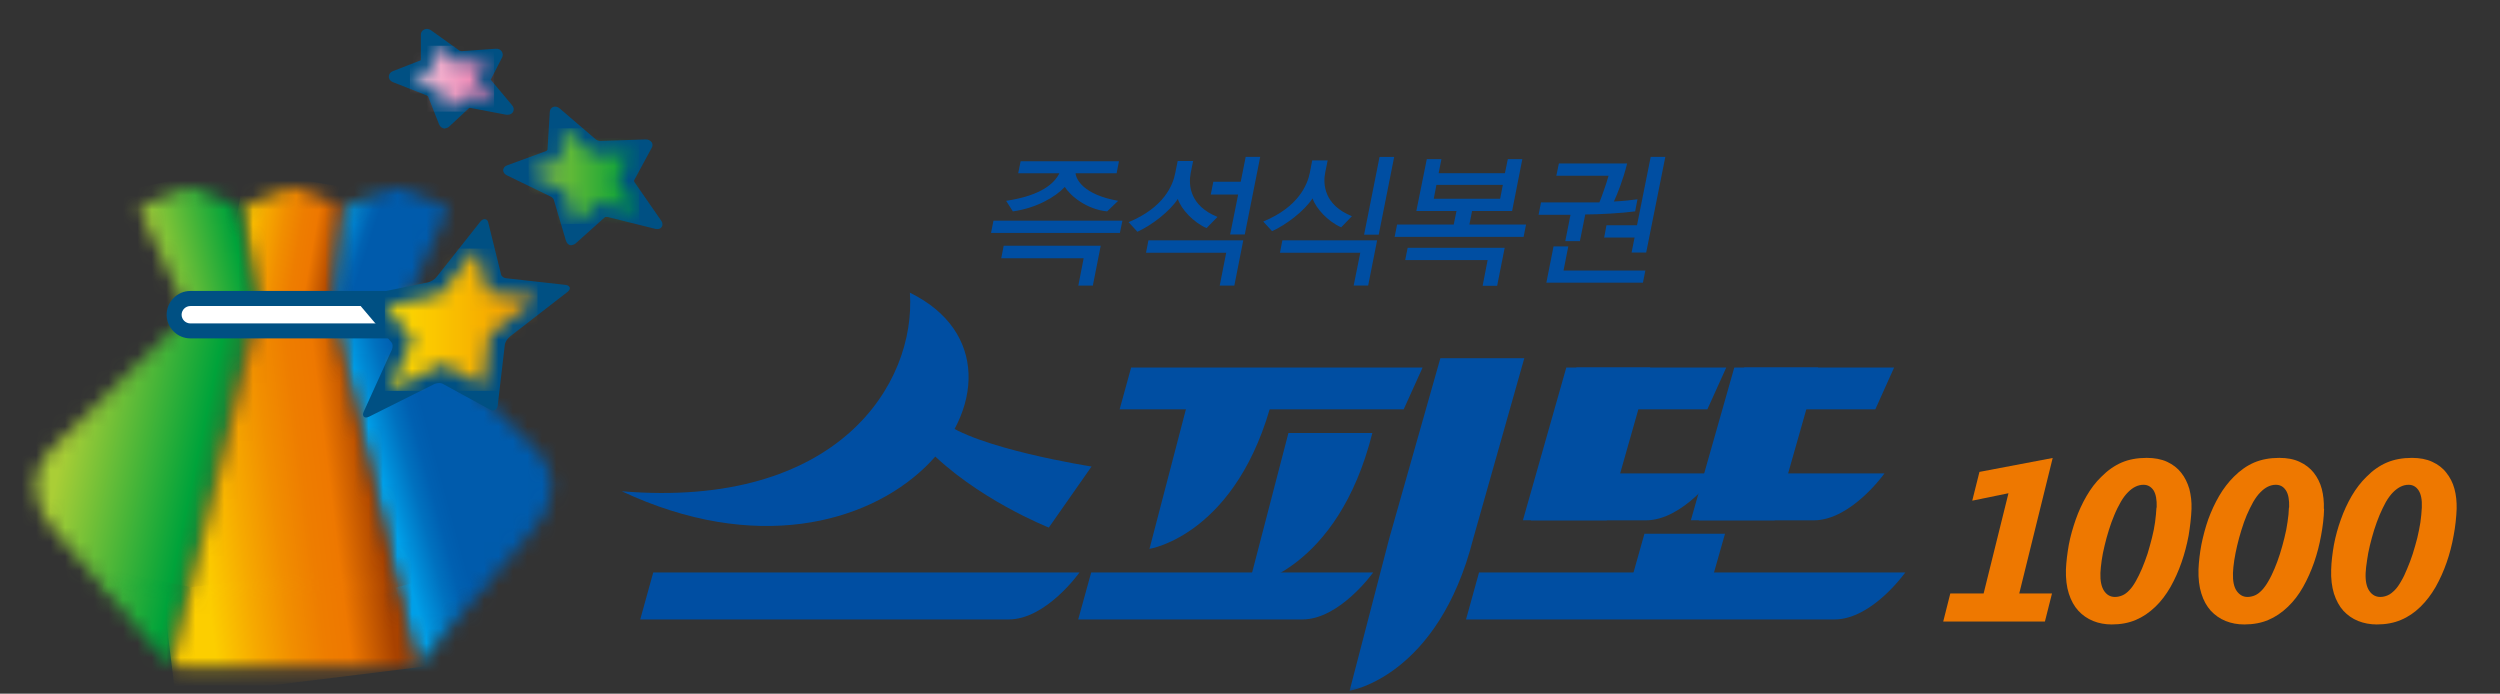 <svg width="173" height="48" viewBox="0 0 173 48" fill="none" xmlns="http://www.w3.org/2000/svg">
<rect x="0" y="0" width="173" height="48" fill="#333333" stroke="none"/>
<g clip-path="url(#clip0_38_18914)">
<mask id="mask0_38_18914" style="mask-type:luminance" maskUnits="userSpaceOnUse" x="0" y="0" width="173" height="48">
<path d="M173 0H0V48H173V0Z" fill="white"/>
</mask>
<g mask="url(#mask0_38_18914)">
<mask id="mask1_38_18914" style="mask-type:luminance" maskUnits="userSpaceOnUse" x="16" y="12" width="8" height="10">
<path d="M19.982 13.032L18.528 13.618L17.082 14.212L16.744 14.348L17.765 21.66H23.018L23.901 14.348L23.556 14.212L22.11 13.618L20.656 13.032C20.568 12.999 20.439 12.975 20.319 12.975C20.198 12.975 20.07 12.992 19.982 13.032Z" fill="white"/>
</mask>
<g mask="url(#mask1_38_18914)">
<path d="M16.952 11.756L15.259 21.393L23.685 22.871L25.378 13.234L16.952 11.756Z" fill="url(#paint0_linear_38_18914)"/>
</g>
<mask id="mask2_38_18914" style="mask-type:luminance" maskUnits="userSpaceOnUse" x="9" y="12" width="9" height="10">
<path d="M12.824 13.032L11.379 13.618L9.925 14.212C9.74 14.284 9.659 14.501 9.74 14.677L13.009 21.66H17.756L16.736 14.348L16.399 14.212L14.945 13.618L13.491 13.032C13.403 12.999 13.282 12.975 13.154 12.975C13.025 12.975 12.905 12.992 12.816 13.032" fill="white"/>
</mask>
<g mask="url(#mask2_38_18914)">
<path d="M17.373 11.254L7.809 13.391L10.043 23.378L19.607 21.242L17.373 11.254Z" fill="url(#paint1_linear_38_18914)"/>
</g>
<mask id="mask3_38_18914" style="mask-type:luminance" maskUnits="userSpaceOnUse" x="23" y="12" width="8" height="10">
<path d="M27.139 13.032L25.685 13.618L24.239 14.212L23.901 14.348L23.018 21.66H27.765L30.906 14.685C30.986 14.509 30.906 14.284 30.721 14.212L29.259 13.618L27.821 13.032C27.725 12.999 27.596 12.975 27.476 12.975C27.355 12.975 27.227 12.992 27.139 13.032Z" fill="white"/>
</mask>
<g mask="url(#mask3_38_18914)">
<path d="M23.787 10.613L20.442 20.81L30.22 24.013L33.565 13.815L23.787 10.613Z" fill="url(#paint2_linear_38_18914)"/>
</g>
<mask id="mask4_38_18914" style="mask-type:luminance" maskUnits="userSpaceOnUse" x="2" y="21" width="16" height="26">
<path d="M12.889 21.889L3.675 30.975C1.884 32.7 2.237 35.036 3.675 36.593L11.379 45.648C11.499 45.792 11.7 45.929 11.901 46.025L17.756 22.185V21.896H12.889V21.889Z" fill="white"/>
</mask>
<g mask="url(#mask4_38_18914)">
<path d="M2.568 18.69L-2.999 44.998L17.081 49.241L22.648 22.933L2.568 18.69Z" fill="url(#paint3_linear_38_18914)"/>
</g>
<mask id="mask5_38_18914" style="mask-type:luminance" maskUnits="userSpaceOnUse" x="23" y="21" width="16" height="26">
<path d="M23.074 21.89L28.745 46.018C28.946 45.922 29.139 45.785 29.259 45.641L36.963 36.587C38.4 35.038 38.746 32.694 36.963 30.968L27.741 21.882H23.066L23.074 21.89Z" fill="white"/>
</mask>
<g mask="url(#mask5_38_18914)">
<path d="M37.666 17.908L16.937 23.562L24.16 49.998L44.889 44.343L37.666 17.908Z" fill="url(#paint4_linear_38_18914)"/>
</g>
<mask id="mask6_38_18914" style="mask-type:luminance" maskUnits="userSpaceOnUse" x="11" y="21" width="18" height="26">
<path d="M17.821 21.889L11.901 46.025C12.126 46.137 12.375 46.202 12.591 46.202H28.054C28.255 46.202 28.512 46.137 28.745 46.017L23.074 21.889H17.821Z" fill="white"/>
</mask>
<g mask="url(#mask6_38_18914)">
<path d="M28.495 19.841L8.947 22.25L12.155 48.244L31.703 45.836L28.495 19.841Z" fill="url(#paint5_linear_38_18914)"/>
</g>
<path d="M30.175 20.656H13.178C12.559 20.656 12.053 21.162 12.053 21.772C12.053 22.382 12.559 22.888 13.178 22.888H30.175" fill="white"/>
<path d="M30.175 23.417H13.178C12.27 23.417 11.531 22.678 11.531 21.779C11.531 20.881 12.27 20.134 13.178 20.134H30.175V21.177H13.178C12.841 21.177 12.567 21.45 12.567 21.779C12.567 22.109 12.841 22.381 13.178 22.381H30.175V23.417Z" fill="#005083"/>
<mask id="mask7_38_18914" style="mask-type:luminance" maskUnits="userSpaceOnUse" x="7" y="40" width="7" height="1">
<path d="M7.121 40.632L7.386 40.953H13.138L13.226 40.632H7.121Z" fill="white"/>
</mask>
<g mask="url(#mask7_38_18914)">
<path d="M7.381 39.401L7.055 40.94L12.956 42.188L13.282 40.649L7.381 39.401Z" fill="url(#paint6_linear_38_18914)"/>
</g>
<mask id="mask8_38_18914" style="mask-type:luminance" maskUnits="userSpaceOnUse" x="27" y="40" width="7" height="1">
<path d="M27.476 40.632L27.556 40.953H33.26L33.525 40.632H27.476Z" fill="white"/>
</mask>
<g mask="url(#mask8_38_18914)">
<path d="M33.103 39.1L27.392 40.658L27.891 42.486L33.602 40.928L33.103 39.1Z" fill="url(#paint7_linear_38_18914)"/>
</g>
<mask id="mask9_38_18914" style="mask-type:luminance" maskUnits="userSpaceOnUse" x="13" y="40" width="15" height="1">
<path d="M13.226 40.632L13.154 40.953H27.556L27.476 40.632H13.226Z" fill="white"/>
</mask>
<g mask="url(#mask9_38_18914)">
<path d="M27.332 38.892L13.11 40.645L13.364 42.7L27.586 40.948L27.332 38.892Z" fill="url(#paint8_linear_38_18914)"/>
</g>
<path d="M30.801 8.896C30.617 8.896 30.456 8.783 30.384 8.607L29.62 6.664C29.62 6.664 29.572 6.624 29.54 6.608L27.211 5.693C26.922 5.581 26.906 5.364 26.906 5.3C26.906 5.171 26.978 5.011 27.171 4.93L29.123 4.168V2.402C29.123 2.065 29.516 1.872 29.829 2.097L31.781 3.494C31.781 3.494 31.894 3.542 31.934 3.542L34.296 3.373C34.521 3.357 34.649 3.445 34.729 3.574C34.802 3.694 34.81 3.847 34.745 3.975L33.958 5.516L35.436 7.282C35.549 7.411 35.581 7.579 35.517 7.716C35.452 7.86 35.308 7.94 35.147 7.94H35.035L32.553 7.467C32.504 7.467 32.488 7.467 32.472 7.467L31.082 8.759C31.002 8.839 30.89 8.88 30.785 8.88" fill="#005083"/>
<mask id="mask10_38_18914" style="mask-type:luminance" maskUnits="userSpaceOnUse" x="28" y="3" width="7" height="5">
<path d="M30.03 4.69L28.368 5.34L30.311 6.111L30.938 7.724L32.119 6.633L34.191 7.018L32.954 5.533L33.629 4.201L31.661 4.345L30.03 3.165V4.69Z" fill="white"/>
</mask>
<g mask="url(#mask10_38_18914)">
<path d="M34.191 3.165H28.368V7.724H34.191V3.165Z" fill="url(#paint9_linear_38_18914)"/>
</g>
<path d="M39.557 16.977C39.372 16.977 39.22 16.848 39.163 16.656L38.32 13.814C38.304 13.766 38.216 13.654 38.127 13.614L35.099 12.145C34.842 12.024 34.818 11.84 34.818 11.767C34.834 11.623 34.93 11.502 35.083 11.446L37.814 10.443C37.814 10.443 37.878 10.379 37.886 10.363L38.047 7.73C38.071 7.401 38.432 7.256 38.722 7.497L41.212 9.632C41.276 9.696 41.429 9.753 41.517 9.753L44.69 9.648C44.875 9.648 45.019 9.729 45.1 9.849C45.172 9.961 45.172 10.098 45.1 10.226L43.879 12.482C43.879 12.482 43.879 12.578 43.911 12.61L45.758 15.275C45.887 15.46 45.839 15.612 45.806 15.676C45.726 15.829 45.557 15.885 45.349 15.837L42.055 15.018C41.991 15.002 41.87 15.018 41.846 15.042L39.838 16.84C39.758 16.913 39.661 16.953 39.557 16.953" fill="#005083"/>
<mask id="mask11_38_18914" style="mask-type:luminance" maskUnits="userSpaceOnUse" x="36" y="8" width="9" height="8">
<path d="M38.85 11.085L36.577 11.911L39.107 13.139L39.814 15.499L41.485 13.998L44.232 14.672L42.706 12.465L43.71 10.587L41.067 10.667L38.979 8.877L38.85 11.085Z" fill="white"/>
</mask>
<g mask="url(#mask11_38_18914)">
<path d="M44.232 8.877H36.577V15.499H44.232V8.877Z" fill="url(#paint10_linear_38_18914)"/>
</g>
<path d="M39.413 19.894C39.397 19.837 39.34 19.741 39.164 19.717L35.003 19.252C34.85 19.235 34.697 19.115 34.673 18.987L33.782 15.375C33.717 15.118 33.436 15.086 33.236 15.342L30.207 19.171C30.079 19.34 29.805 19.5 29.613 19.541L25.05 20.48C24.89 20.512 24.769 20.6 24.737 20.712C24.705 20.801 24.721 20.905 24.801 20.993L27.107 23.714C27.179 23.795 27.195 24.02 27.123 24.188L25.163 28.506C25.107 28.635 25.107 28.731 25.155 28.803C25.187 28.86 25.251 28.892 25.331 28.892C25.396 28.892 25.46 28.868 25.54 28.835L30.047 26.58C30.215 26.5 30.48 26.484 30.601 26.54L33.934 28.362C34.159 28.49 34.4 28.346 34.44 28.073L34.938 23.835C34.962 23.674 35.123 23.417 35.276 23.297L39.244 20.223C39.445 20.078 39.445 19.942 39.429 19.878" fill="#005083"/>
<mask id="mask12_38_18914" style="mask-type:luminance" maskUnits="userSpaceOnUse" x="26" y="17" width="12" height="11">
<path d="M30.432 20.404L26.632 21.19L28.552 23.47L26.922 27.058L30.681 25.18L33.452 26.697L33.87 23.173L37.196 20.612L33.725 20.227L32.978 17.201L30.432 20.404Z" fill="white"/>
</mask>
<g mask="url(#mask12_38_18914)">
<path d="M37.196 17.201H26.632V27.05H37.196V17.201Z" fill="url(#paint11_linear_38_18914)"/>
</g>
<path d="M62.965 20.254C63.398 26.58 57.968 35.233 43.027 33.996C61.478 42.641 73.817 25.576 62.965 20.254Z" fill="#004EA2"/>
<path d="M64.137 31.016C67.511 34.508 72.579 36.507 72.579 36.507L75.535 32.284C75.535 32.284 67.406 31.016 65.189 29.114" fill="#004EA2"/>
<path d="M45.204 39.614L44.304 42.865H69.8C72.403 42.865 74.7 39.614 74.7 39.614H45.204Z" fill="#004EA2"/>
<path d="M102.349 39.614L101.449 42.865H126.945C129.547 42.865 131.845 39.614 131.845 39.614H102.341H102.349Z" fill="#004EA2"/>
<path d="M75.511 39.614L74.612 42.865H90.123C92.709 42.865 95.023 39.614 95.023 39.614H75.519H75.511Z" fill="#004EA2"/>
<path d="M118.446 32.757L117.555 36.008H125.499C128.101 36.008 130.407 32.757 130.407 32.757H118.446Z" fill="#004EA2"/>
<path d="M78.275 25.431L77.479 28.328H97.135L98.445 25.431H78.275Z" fill="#004EA2"/>
<path d="M120.695 25.431L119.892 28.328H129.772L131.073 25.431H120.695Z" fill="#004EA2"/>
<path d="M82.299 27.426L79.544 37.981C79.544 37.981 85.673 37.034 88.107 27.426" fill="#004EA2"/>
<path d="M89.159 29.964L86.412 40.52C86.412 40.52 92.541 39.572 94.967 29.964H89.159Z" fill="#004EA2"/>
<path d="M96.139 37.245L93.392 47.801C93.392 47.801 99.521 46.846 101.955 37.245L105.481 24.788H99.674L96.139 37.245Z" fill="#004EA2"/>
<path d="M120.013 25.431L117.008 36.002H122.816L125.82 25.431H120.013Z" fill="#004EA2"/>
<path d="M106.831 32.757L105.931 36.008H113.884C116.486 36.008 118.784 32.757 118.784 32.757H106.831Z" fill="#004EA2"/>
<path d="M109.08 25.431L108.277 28.328H118.149L119.458 25.431H109.08Z" fill="#004EA2"/>
<path d="M108.389 25.431L105.385 36.002H111.193L114.197 25.431H108.389Z" fill="#004EA2"/>
<path d="M119.37 36.935H113.795L112.695 40.836H118.261L119.37 36.935Z" fill="#004EA2"/>
<path d="M68.579 16.121L68.748 15.27H77.672L77.496 16.121H68.579ZM77.375 13.898L76.612 14.628C75.214 14.492 74.074 13.569 73.688 12.935C73.029 13.641 71.704 14.403 70.089 14.628L69.624 13.898C72.114 13.521 72.973 12.662 73.311 11.988H70.459L70.628 11.161H77.431L77.271 11.988H74.427C74.467 12.405 74.957 13.472 77.383 13.898M74.62 19.765L74.989 17.871H69.286L69.455 17.004H76.17L75.624 19.765H74.612H74.62Z" fill="#004EA2"/>
<path d="M83.488 15.781C82.596 15.396 81.737 14.481 81.504 13.766C80.95 14.633 79.672 15.604 78.708 16.038L78.098 15.372C80.532 14.368 81.166 12.827 81.327 11.976L81.496 11.142H82.564L82.395 11.976C82.243 12.787 82.307 14.224 84.251 15.011L83.496 15.781H83.488ZM84.403 19.77L84.853 17.491H79.303L79.472 16.632H86.034L85.416 19.762H84.403V19.77ZM85.126 16.223L85.681 13.461H83.785L83.962 12.578H85.858L86.203 10.853H87.207L86.139 16.223H85.135H85.126Z" fill="#004EA2"/>
<path d="M92.814 15.732C91.922 15.346 91.063 14.439 90.83 13.725C90.267 14.592 88.998 15.563 88.026 15.996L87.416 15.33C89.85 14.327 90.476 12.786 90.645 11.935L90.805 11.1H91.874L91.705 11.935C91.545 12.738 91.617 14.182 93.553 14.961L92.806 15.732H92.814ZM93.673 19.769L94.131 17.489H88.573L88.741 16.631H95.296L94.677 19.761H93.673V19.769ZM94.396 16.237L95.465 10.859H96.477L95.408 16.237H94.396Z" fill="#004EA2"/>
<path d="M96.509 16.391L96.678 15.54H100.598L100.79 14.601H98.011L98.734 11.013H99.746L99.553 11.985H104.14L104.341 11.013H105.345L104.638 14.601H101.867L101.682 15.54H105.602L105.433 16.391H96.509ZM102.598 19.779L102.943 17.997H97.24L97.409 17.146H104.124L103.602 19.779H102.598ZM103.987 12.795H99.401L99.216 13.751H103.811L103.996 12.795H103.987Z" fill="#004EA2"/>
<path d="M109.698 14.85L109.329 16.688H108.317L108.678 14.866H106.469L106.638 14.007H110.679C110.839 13.614 111.16 12.715 111.313 12.161H107.698L107.875 11.31H112.598C112.301 12.506 111.916 13.429 111.683 13.943C112.253 13.919 112.952 13.847 113.313 13.79L113.153 14.625C112.309 14.746 110.622 14.842 109.69 14.842M107.008 19.562L107.506 17.049H108.526L108.196 18.719H113.859L113.691 19.562H107.008ZM112.904 17.483L113.112 16.439H111.008L111.168 15.588H113.281L114.229 10.853H115.241L113.916 17.475H112.904V17.483Z" fill="#004EA2"/>
<path d="M134.471 43.01L134.961 41.067H137.267L138.986 34.132L136.48 34.646L136.978 32.655L142.046 31.692L139.733 41.067H141.998L141.508 43.01H134.471Z" fill="#EE7800"/>
<path d="M151.653 35.217C151.629 35.811 151.557 36.429 151.452 37.063C151.332 37.697 151.171 38.315 150.962 38.917C150.754 39.519 150.496 40.089 150.199 40.619C149.894 41.149 149.549 41.606 149.155 41.984C148.729 42.393 148.28 42.698 147.798 42.899C147.308 43.107 146.761 43.212 146.135 43.212C145.669 43.212 145.235 43.131 144.841 42.971C144.448 42.81 144.102 42.57 143.821 42.264C143.532 41.951 143.315 41.55 143.163 41.077C143.01 40.603 142.946 40.041 142.962 39.407C142.986 38.861 143.058 38.283 143.163 37.689C143.275 37.095 143.444 36.517 143.645 35.939C143.845 35.37 144.094 34.832 144.392 34.318C144.689 33.812 145.018 33.371 145.412 32.994C145.846 32.552 146.319 32.223 146.818 32.006C147.324 31.79 147.902 31.685 148.553 31.685C149.091 31.685 149.565 31.773 149.966 31.958C150.36 32.143 150.689 32.392 150.938 32.713C151.195 33.034 151.372 33.403 151.501 33.828C151.613 34.262 151.669 34.719 151.653 35.209M149.243 35.113C149.259 34.583 149.187 34.19 149.026 33.933C148.85 33.676 148.625 33.547 148.328 33.547C147.958 33.547 147.597 33.716 147.259 34.061C147.083 34.238 146.914 34.455 146.761 34.727C146.601 35.008 146.448 35.305 146.311 35.642C146.175 35.964 146.046 36.309 145.934 36.678C145.822 37.047 145.717 37.4 145.637 37.761C145.548 38.115 145.484 38.452 145.436 38.781C145.388 39.11 145.364 39.399 145.348 39.656C145.331 40.202 145.42 40.619 145.605 40.892C145.789 41.165 146.038 41.309 146.352 41.309C146.536 41.309 146.705 41.269 146.874 41.197C147.042 41.125 147.211 40.996 147.356 40.836C147.508 40.683 147.653 40.475 147.798 40.218C147.942 39.961 148.087 39.672 148.223 39.351C148.36 39.022 148.488 38.684 148.609 38.323C148.713 37.962 148.826 37.593 148.914 37.224C149.01 36.855 149.083 36.485 149.131 36.132C149.179 35.771 149.211 35.442 149.227 35.129" fill="#EE7800"/>
<path d="M160.827 35.217C160.811 35.811 160.738 36.429 160.618 37.063C160.505 37.697 160.345 38.315 160.136 38.917C159.927 39.519 159.67 40.089 159.373 40.619C159.076 41.149 158.722 41.606 158.329 41.984C157.903 42.393 157.453 42.698 156.971 42.899C156.489 43.107 155.927 43.212 155.3 43.212C154.834 43.212 154.409 43.131 154.007 42.971C153.613 42.81 153.276 42.57 152.987 42.264C152.706 41.951 152.481 41.55 152.336 41.077C152.183 40.603 152.119 40.041 152.135 39.407C152.159 38.861 152.224 38.283 152.336 37.689C152.457 37.095 152.609 36.517 152.81 35.939C153.019 35.37 153.268 34.832 153.565 34.318C153.862 33.812 154.2 33.371 154.577 32.994C155.019 32.552 155.485 32.223 155.991 32.006C156.505 31.79 157.075 31.685 157.726 31.685C158.272 31.685 158.738 31.773 159.132 31.958C159.533 32.143 159.855 32.392 160.112 32.713C160.361 33.034 160.554 33.403 160.666 33.828C160.778 34.262 160.827 34.719 160.811 35.209M158.409 35.113C158.425 34.583 158.353 34.19 158.184 33.933C158.015 33.676 157.79 33.547 157.485 33.547C157.116 33.547 156.762 33.716 156.425 34.061C156.248 34.238 156.087 34.455 155.927 34.727C155.774 35.008 155.622 35.305 155.477 35.642C155.34 35.964 155.22 36.309 155.107 36.678C154.995 37.047 154.891 37.4 154.81 37.761C154.722 38.115 154.666 38.452 154.609 38.781C154.561 39.11 154.529 39.399 154.521 39.656C154.505 40.202 154.585 40.619 154.778 40.892C154.971 41.165 155.22 41.309 155.525 41.309C155.702 41.309 155.878 41.269 156.047 41.197C156.216 41.125 156.377 40.996 156.529 40.836C156.674 40.683 156.826 40.475 156.971 40.218C157.124 39.961 157.26 39.672 157.397 39.351C157.533 39.022 157.662 38.684 157.774 38.323C157.887 37.962 157.991 37.593 158.08 37.224C158.176 36.855 158.248 36.485 158.296 36.132C158.353 35.771 158.385 35.442 158.393 35.129" fill="#EE7800"/>
<path d="M170 35.217C169.976 35.811 169.911 36.429 169.791 37.063C169.678 37.697 169.519 38.315 169.31 38.917C169.101 39.519 168.844 40.089 168.546 40.619C168.241 41.149 167.887 41.606 167.502 41.984C167.084 42.393 166.634 42.698 166.144 42.899C165.662 43.107 165.108 43.212 164.473 43.212C164.016 43.212 163.582 43.131 163.18 42.971C162.778 42.81 162.449 42.57 162.16 42.264C161.879 41.951 161.662 41.55 161.509 41.077C161.365 40.603 161.293 40.041 161.317 39.407C161.333 38.861 161.405 38.283 161.509 37.689C161.622 37.095 161.782 36.517 161.991 35.939C162.192 35.37 162.441 34.832 162.738 34.318C163.036 33.812 163.373 33.371 163.759 32.994C164.192 32.552 164.666 32.223 165.172 32.006C165.686 31.79 166.257 31.685 166.907 31.685C167.437 31.685 167.919 31.773 168.313 31.958C168.715 32.143 169.044 32.392 169.286 32.713C169.543 33.034 169.734 33.403 169.848 33.828C169.967 34.262 170.009 34.719 170 35.209M167.59 35.113C167.614 34.583 167.534 34.19 167.365 33.933C167.196 33.676 166.964 33.547 166.674 33.547C166.305 33.547 165.951 33.716 165.606 34.061C165.429 34.238 165.269 34.455 165.108 34.727C164.955 35.008 164.811 35.305 164.666 35.642C164.53 35.964 164.409 36.309 164.289 36.678C164.176 37.047 164.08 37.4 163.992 37.761C163.911 38.115 163.839 38.452 163.799 38.781C163.742 39.11 163.718 39.399 163.702 39.656C163.678 40.202 163.767 40.619 163.959 40.892C164.144 41.165 164.401 41.309 164.714 41.309C164.891 41.309 165.06 41.269 165.229 41.197C165.397 41.125 165.558 40.996 165.718 40.836C165.871 40.683 166.016 40.475 166.16 40.218C166.313 39.961 166.45 39.672 166.578 39.351C166.723 39.022 166.843 38.684 166.964 38.323C167.076 37.962 167.18 37.593 167.277 37.224C167.365 36.855 167.437 36.485 167.494 36.132C167.542 35.771 167.574 35.442 167.59 35.129" fill="#EE7800"/>
</g>
</g>
<defs>
<linearGradient id="paint0_linear_38_18914" x1="16.578" y1="15.88" x2="23.358" y2="17.071" gradientUnits="userSpaceOnUse">
<stop stop-color="#FCCE00"/>
<stop offset="0.23" stop-color="#F6A900"/>
<stop offset="0.43" stop-color="#F18E00"/>
<stop offset="0.61" stop-color="#EE7D00"/>
<stop offset="0.75" stop-color="#EE7800"/>
<stop offset="1" stop-color="#A84200"/>
</linearGradient>
<linearGradient id="paint1_linear_38_18914" x1="10.749" y1="19.557" x2="18.118" y2="17.909" gradientUnits="userSpaceOnUse">
<stop stop-color="#AACE36"/>
<stop offset="0.8" stop-color="#00A33A"/>
<stop offset="1" stop-color="#306C30"/>
</linearGradient>
<linearGradient id="paint2_linear_38_18914" x1="23.486" y1="15.978" x2="28.775" y2="17.713" gradientUnits="userSpaceOnUse">
<stop stop-color="#00A0E9"/>
<stop offset="0.03" stop-color="#0098E2"/>
<stop offset="0.19" stop-color="#0076C4"/>
<stop offset="0.31" stop-color="#0062B2"/>
<stop offset="0.4" stop-color="#005BAC"/>
<stop offset="1" stop-color="#005BAC"/>
</linearGradient>
<linearGradient id="paint3_linear_38_18914" x1="3.694" y1="34.075" x2="14.994" y2="36.467" gradientUnits="userSpaceOnUse">
<stop stop-color="#AACE36"/>
<stop offset="0.8" stop-color="#00A33A"/>
<stop offset="1" stop-color="#306C30"/>
</linearGradient>
<linearGradient id="paint4_linear_38_18914" x1="27.172" y1="35.907" x2="36.888" y2="33.252" gradientUnits="userSpaceOnUse">
<stop stop-color="#00A0E9"/>
<stop offset="0.08" stop-color="#008CD7"/>
<stop offset="0.2" stop-color="#0071BF"/>
<stop offset="0.31" stop-color="#0060B1"/>
<stop offset="0.4" stop-color="#005BAC"/>
<stop offset="1" stop-color="#005BAC"/>
</linearGradient>
<linearGradient id="paint5_linear_38_18914" x1="13.538" y1="34.228" x2="25.823" y2="32.712" gradientUnits="userSpaceOnUse">
<stop stop-color="#FCCE00"/>
<stop offset="0.23" stop-color="#F6A900"/>
<stop offset="0.43" stop-color="#F18E00"/>
<stop offset="0.61" stop-color="#EE7D00"/>
<stop offset="0.75" stop-color="#EE7800"/>
<stop offset="1" stop-color="#A84200"/>
</linearGradient>
<linearGradient id="paint6_linear_38_18914" x1="2.201" y1="38.804" x2="13.494" y2="41.194" gradientUnits="userSpaceOnUse">
<stop stop-color="#AACE36"/>
<stop offset="0.8" stop-color="#00A33A"/>
<stop offset="1" stop-color="#306C30"/>
</linearGradient>
<linearGradient id="paint7_linear_38_18914" x1="28.574" y1="41.256" x2="38.29" y2="38.602" gradientUnits="userSpaceOnUse">
<stop stop-color="#00A0E9"/>
<stop offset="0.08" stop-color="#008CD7"/>
<stop offset="0.2" stop-color="#0071BF"/>
<stop offset="0.31" stop-color="#0060B1"/>
<stop offset="0.4" stop-color="#005BAC"/>
<stop offset="1" stop-color="#005BAC"/>
</linearGradient>
<linearGradient id="paint8_linear_38_18914" x1="14.762" y1="42.394" x2="27.039" y2="40.879" gradientUnits="userSpaceOnUse">
<stop stop-color="#FCCE00"/>
<stop offset="0.23" stop-color="#F6A900"/>
<stop offset="0.43" stop-color="#F18E00"/>
<stop offset="0.61" stop-color="#EE7D00"/>
<stop offset="0.75" stop-color="#EE7800"/>
<stop offset="1" stop-color="#A84200"/>
</linearGradient>
<linearGradient id="paint9_linear_38_18914" x1="28.685" y1="6.219" x2="34.508" y2="6.219" gradientUnits="userSpaceOnUse">
<stop stop-color="#F7C9DD"/>
<stop offset="1" stop-color="#EB6EA5"/>
</linearGradient>
<linearGradient id="paint10_linear_38_18914" x1="36.155" y1="11.18" x2="43.81" y2="11.18" gradientUnits="userSpaceOnUse">
<stop stop-color="#AACE36"/>
<stop offset="1" stop-color="#009E38"/>
</linearGradient>
<linearGradient id="paint11_linear_38_18914" x1="26.236" y1="21.185" x2="36.799" y2="21.185" gradientUnits="userSpaceOnUse">
<stop stop-color="#FFE100"/>
<stop offset="1" stop-color="#F39800"/>
</linearGradient>
<clipPath id="clip0_38_18914">
<rect width="173" height="48" fill="white"/>
</clipPath>
</defs>
</svg>
